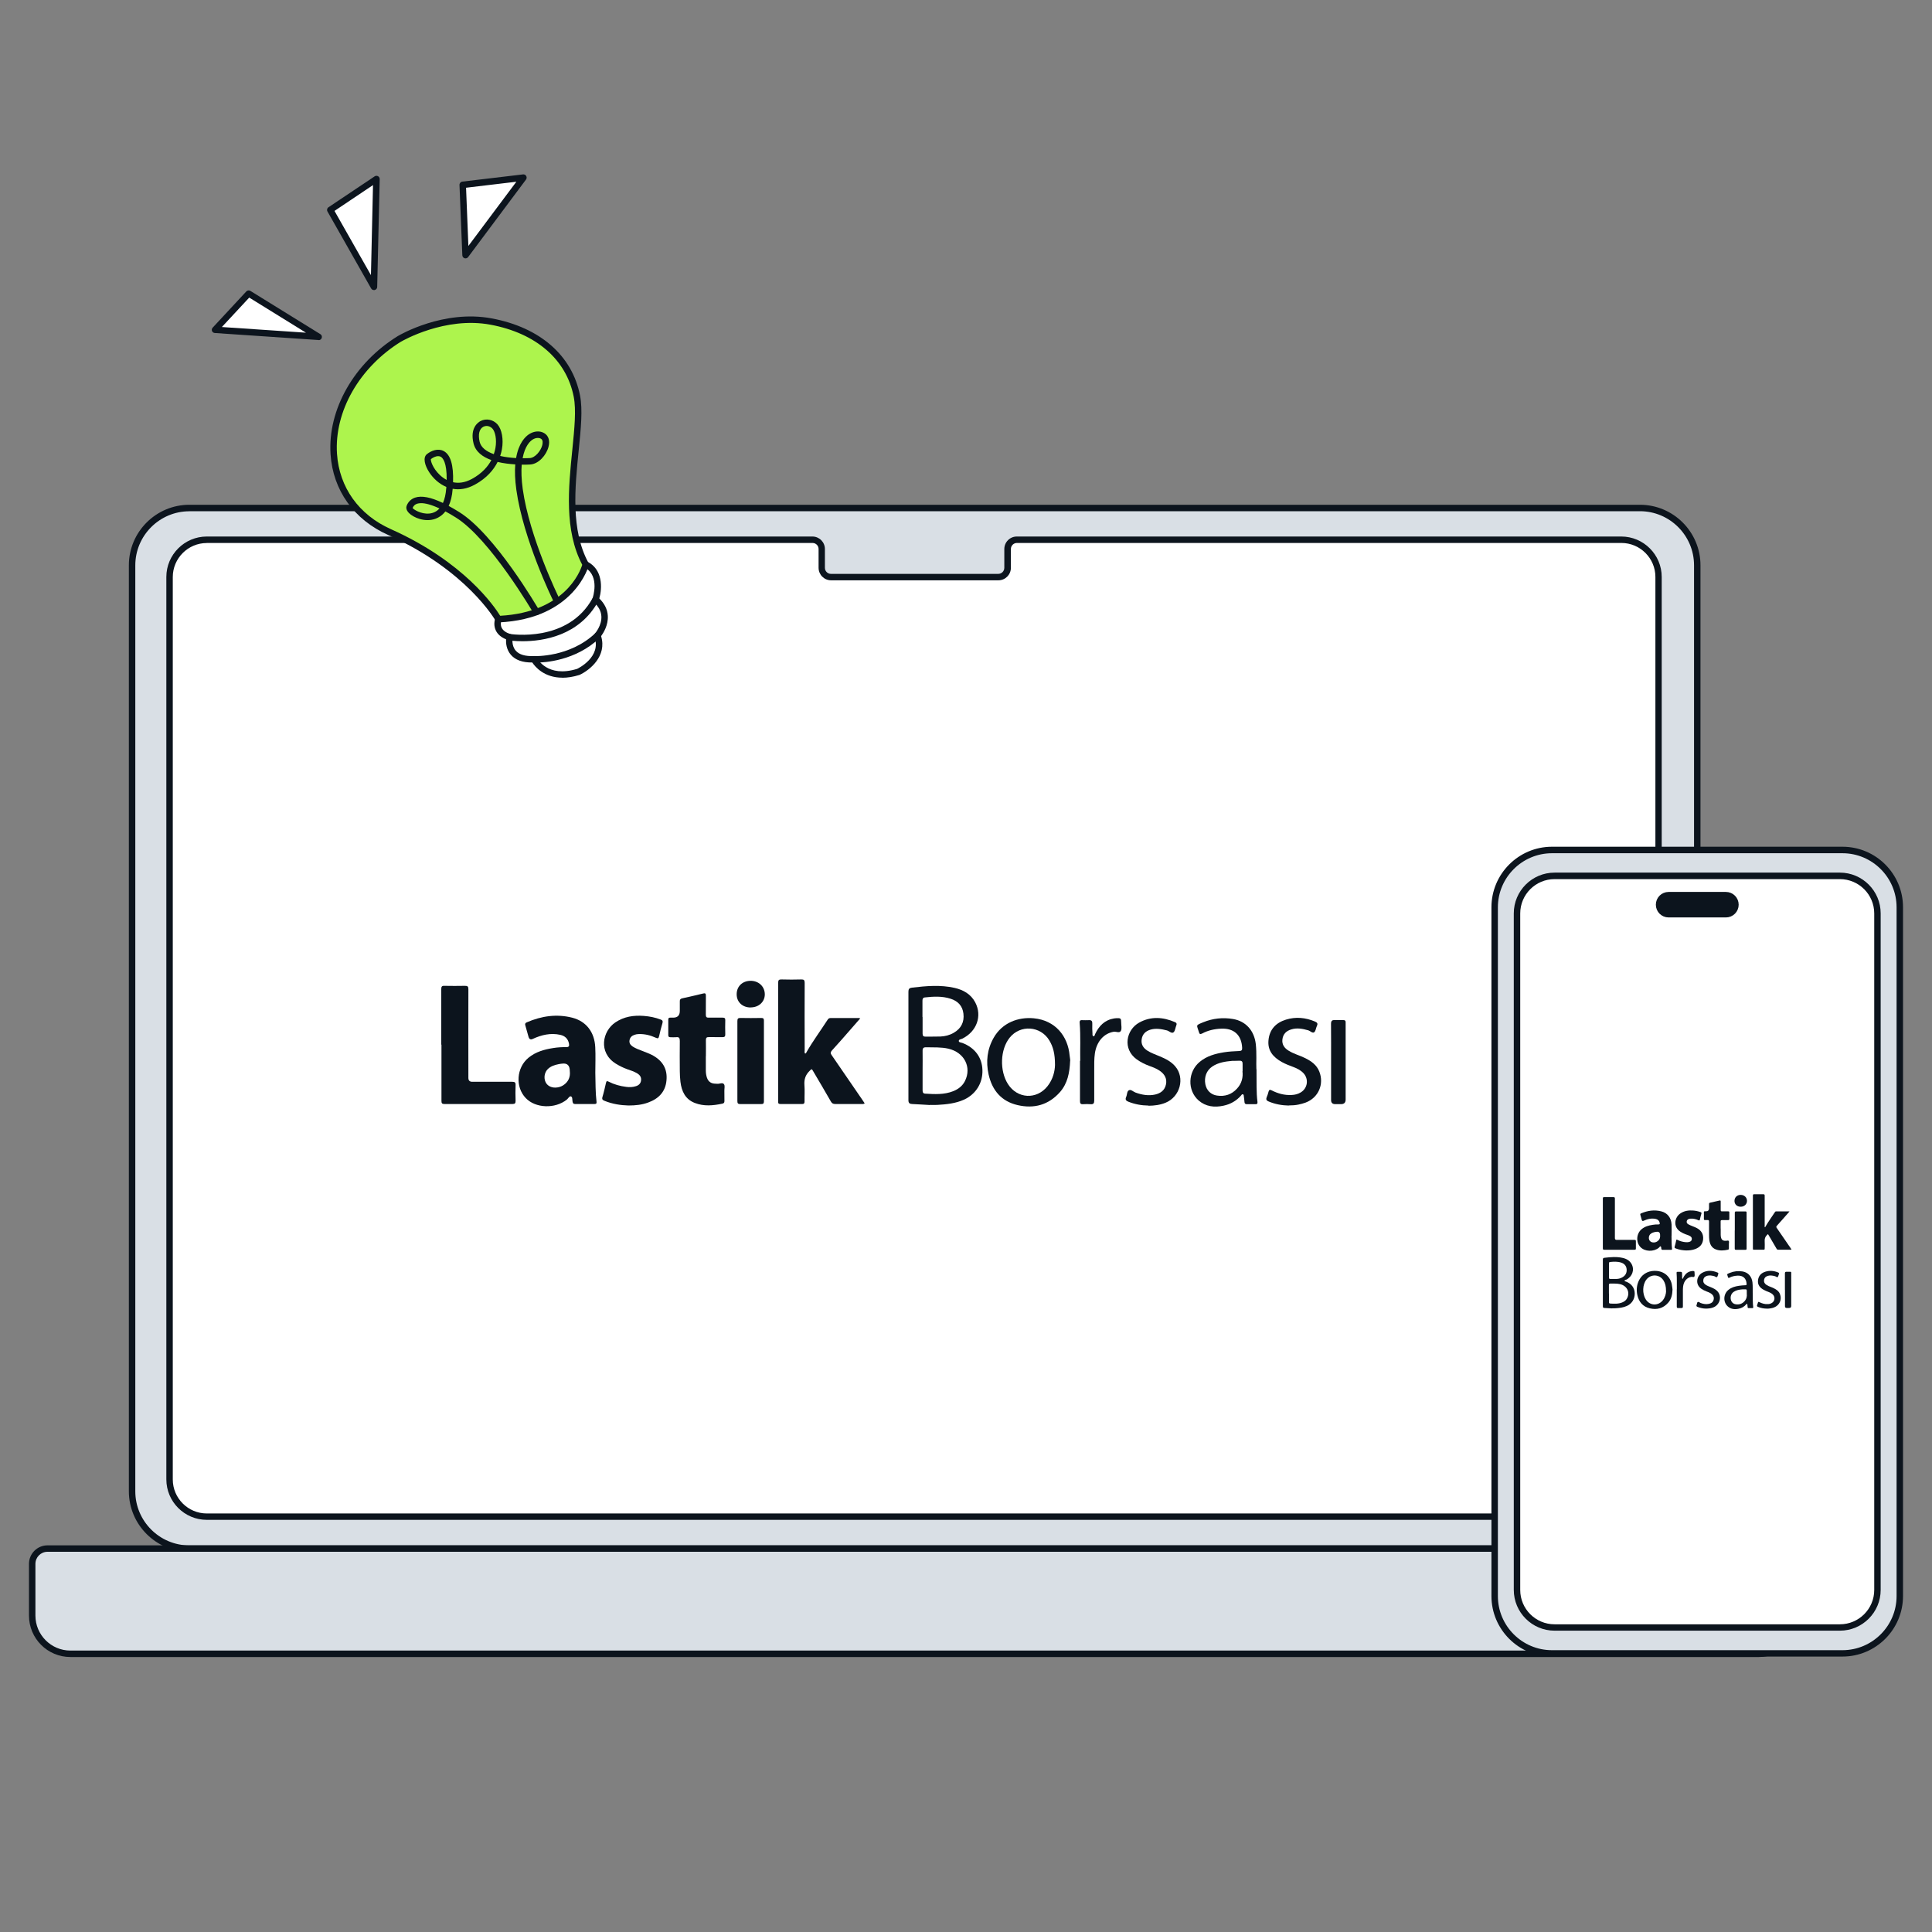 <?xml version="1.0" encoding="UTF-8"?> <svg xmlns="http://www.w3.org/2000/svg" id="Layer_1" viewBox="0 0 300 300"><rect x="0" y="0" width="300" height="300" fill="#808080" stroke="none"/><defs><style>.cls-1{stroke:#0c141d;stroke-linecap:round;stroke-linejoin:round;}.cls-1,.cls-2{fill:#0c141d;}.cls-3{fill:#fff;}.cls-4{fill:#d9dfe5;}.cls-5{fill:#adf44d;}</style></defs><rect class="cls-4" x="20.52" y="78.89" width="243.03" height="161.57" rx="8.9" ry="8.9"></rect><path class="cls-2" d="M254.65,240.96H29.41c-5.18,0-9.4-4.21-9.4-9.4V87.78c0-5.18,4.21-9.4,9.4-9.4h225.24c5.18,0,9.4,4.21,9.4,9.4v143.78c0,5.18-4.21,9.4-9.4,9.4ZM29.41,79.39c-4.63,0-8.4,3.77-8.4,8.4v143.78c0,4.63,3.77,8.4,8.4,8.4h225.24c4.63,0,8.4-3.77,8.4-8.4V87.78c0-4.63-3.77-8.4-8.4-8.4H29.41Z"></path><path class="cls-3" d="M251.77,83.82h-93.86c-.8,0-1.44.65-1.44,1.44v2.92c0,.8-.65,1.44-1.44,1.44h-25.98c-.8,0-1.44-.65-1.44-1.44v-2.92c0-.8-.65-1.44-1.44-1.44H32.11c-3.19,0-5.78,2.59-5.78,5.78v140.13c0,3.19,2.59,5.78,5.78,5.78h219.66c3.19,0,5.78-2.59,5.78-5.78V89.59c0-3.19-2.59-5.78-5.78-5.78Z"></path><path class="cls-2" d="M251.77,236H32.11c-3.46,0-6.28-2.82-6.28-6.28V89.59c0-3.46,2.82-6.28,6.28-6.28h94.04c1.07,0,1.94.87,1.94,1.94v2.92c0,.52.42.94.94.94h25.98c.52,0,.94-.42.94-.94v-2.92c0-1.07.87-1.94,1.94-1.94h93.86c3.46,0,6.28,2.82,6.28,6.28v140.13c0,3.46-2.82,6.28-6.28,6.28ZM32.11,84.32c-2.91,0-5.28,2.37-5.28,5.28v140.13c0,2.91,2.37,5.28,5.28,5.28h219.66c2.91,0,5.28-2.37,5.28-5.28V89.59c0-2.91-2.37-5.28-5.28-5.28h-93.86c-.52,0-.94.42-.94.94v2.92c0,1.07-.87,1.94-1.94,1.94h-25.98c-1.07,0-1.94-.87-1.94-1.94v-2.92c0-.52-.42-.94-.94-.94H32.11Z"></path><path class="cls-4" d="M276.69,240.46H7.37c-1.31,0-2.37,1.06-2.37,2.37v8.04c0,3.28,2.66,5.93,5.93,5.93h262.2c3.28,0,5.93-2.66,5.93-5.93v-8.04c0-1.31-1.06-2.37-2.37-2.37Z"></path><path class="cls-2" d="M273.13,257.3H10.93c-3.55,0-6.43-2.88-6.43-6.43v-8.04c0-1.58,1.29-2.87,2.87-2.87h269.32c1.58,0,2.87,1.29,2.87,2.87v8.04c0,3.55-2.88,6.43-6.43,6.43ZM7.37,240.96c-1.03,0-1.87.84-1.87,1.87v8.04c0,2.99,2.44,5.43,5.43,5.43h262.2c2.99,0,5.43-2.44,5.43-5.43v-8.04c0-1.03-.84-1.87-1.87-1.87H7.37Z"></path><rect class="cls-4" x="232.09" y="131.99" width="62.91" height="124.74" rx="8.9" ry="8.9"></rect><path class="cls-2" d="M286.1,257.23h-45.11c-5.18,0-9.4-4.21-9.4-9.4v-106.95c0-5.18,4.22-9.4,9.4-9.4h45.11c5.18,0,9.4,4.21,9.4,9.4v106.95c0,5.18-4.21,9.4-9.4,9.4ZM240.99,132.49c-4.63,0-8.4,3.77-8.4,8.4v106.95c0,4.63,3.77,8.4,8.4,8.4h45.11c4.63,0,8.4-3.77,8.4-8.4v-106.95c0-4.63-3.77-8.4-8.4-8.4h-45.11Z"></path><rect class="cls-3" x="235.57" y="136.01" width="55.96" height="116.7" rx="5.83" ry="5.83"></rect><path class="cls-2" d="M285.7,253.21h-44.31c-3.49,0-6.33-2.84-6.33-6.33v-105.05c0-3.49,2.84-6.33,6.33-6.33h44.31c3.49,0,6.33,2.84,6.33,6.33v105.05c0,3.49-2.84,6.33-6.33,6.33ZM241.39,136.51c-2.94,0-5.33,2.39-5.33,5.33v105.05c0,2.94,2.39,5.33,5.33,5.33h44.31c2.94,0,5.33-2.39,5.33-5.33v-105.05c0-2.94-2.39-5.33-5.33-5.33h-44.31Z"></path><path class="cls-1" d="M268,139h-8.9c-.82,0-1.48.66-1.48,1.48s.66,1.48,1.48,1.48h8.9c.82,0,1.48-.66,1.48-1.48s-.66-1.48-1.48-1.48Z"></path><path class="cls-3" d="M90.94,87.65c2.92,1.46,1.53,5.44,1.53,5.44,2.98,2.58.29,5.6.29,5.6,1.34,3.67-3,5.66-3,5.66-5.12,1.59-6.85-1.98-6.85-1.98-4.53.22-3.81-3.42-3.81-3.42-2.54-.78-1.73-2.8-1.73-2.8l5.54-5.52,8.02-2.97Z"></path><path class="cls-2" d="M87.32,105.23c-2.81,0-4.21-1.67-4.67-2.36-1.5.02-2.62-.38-3.32-1.19-.71-.82-.78-1.84-.75-2.41-.77-.31-1.3-.77-1.59-1.37-.46-.96-.08-1.91-.06-1.95.03-.06.06-.12.11-.17l5.54-5.52c.05-.05.11-.09.18-.11l8.02-2.97c.13-.05.27-.04.4.02,2.45,1.22,2.34,4.12,1.88,5.73.81.79,1.26,1.69,1.32,2.68.09,1.46-.68,2.67-1.04,3.17.94,3.1-1.75,5.28-3.35,6.02-1,.31-1.88.44-2.66.44ZM82.92,101.86c.19,0,.37.11.45.28.06.13,1.62,3.15,6.25,1.72.1-.05,3.84-1.83,2.68-5.01-.06-.17-.03-.37.1-.5.01-.01,1.08-1.24.98-2.68-.05-.81-.47-1.55-1.23-2.21-.15-.13-.21-.35-.14-.54.05-.14,1.14-3.41-1.1-4.73l-7.7,2.86-5.38,5.36c-.05.18-.14.64.07,1.07.21.43.67.76,1.36.98.24.08.39.32.34.58,0,0-.22,1.19.49,2,.53.61,1.48.89,2.81.83,0,0,.02,0,.02,0Z"></path><path class="cls-5" d="M62.04,52.61s6.83-4.06,14.22-2.68,12.18,5.74,13.32,11.6c1.14,5.86-3.11,17.89,1.36,26.12,0,0-1.96,7.98-13.56,8.5,0,0-4.41-7.93-16.92-13.52-12.51-5.59-11.06-22.21,1.57-30.01Z"></path><path class="cls-2" d="M77.39,96.64c-.18,0-.35-.1-.44-.26-.04-.08-4.5-7.86-16.68-13.31-5.31-2.37-8.57-6.94-8.94-12.52-.46-6.95,3.64-14.17,10.45-18.37,0,0,0,0,0,0,.29-.17,7.08-4.14,14.57-2.74,7.51,1.4,12.51,5.77,13.72,11.99.43,2.2.13,5.12-.21,8.51-.59,5.8-1.25,12.37,1.52,17.47.06.11.08.24.05.36-.02.08-2.19,8.35-14.02,8.88,0,0-.02,0-.02,0ZM62.3,53.03c-6.5,4.01-10.41,10.86-9.97,17.45.35,5.2,3.39,9.46,8.35,11.68,11.37,5.08,16.08,11.99,16.99,13.46,9.98-.57,12.38-6.76,12.74-7.92-2.81-5.34-2.14-11.99-1.54-17.87.33-3.3.62-6.16.22-8.21-1.13-5.79-5.84-9.88-12.92-11.2-7.05-1.32-13.69,2.51-13.87,2.62Z"></path><path class="cls-2" d="M81.15,99.57c-1.26,0-2.09-.13-2.12-.14-.27-.05-.46-.3-.41-.58.05-.27.31-.45.58-.41.09.02,9.04,1.43,12.84-5.6.13-.24.44-.33.68-.2.24.13.33.43.2.68-2.95,5.45-8.66,6.25-11.77,6.25Z"></path><path class="cls-2" d="M83.22,102.87c-.18,0-.29,0-.32,0-.28-.01-.49-.25-.47-.52.01-.28.26-.5.52-.47.06,0,5.51.22,9.48-3.55.2-.19.52-.18.71.02.19.2.18.52-.02.71-3.76,3.58-8.61,3.83-9.9,3.83Z"></path><path class="cls-2" d="M83.31,95.53c-.17,0-.34-.09-.43-.25-.07-.12-6.79-11.63-12.11-14.93-.59-.37-1.12-.68-1.61-.94-.48.62-1.03.95-1.53,1.14-1.64.6-3.43-.18-4.13-.89-.5-.51-.43-.93-.35-1.14.24-.61.69-1.04,1.3-1.25,1.02-.34,2.44-.07,4.33.83.27-.6.44-1.35.51-2.26,0-.08.01-.15.02-.23-1.13-.47-2.04-1.33-2.65-2.26-.68-1.03-1.05-2.3-.36-2.84.68-.54,1.72-.94,2.6-.47,1.06.57,1.54,2.16,1.45,4.84.81.18,1.79.1,2.91-.5,1.59-.86,2.51-1.95,3.04-2.94-1.35-.48-2.45-1.28-2.77-2.59-.58-2.39.69-3.26,1.09-3.47.87-.45,1.95-.24,2.63.52.68.77.96,2.32.69,3.85-.05.3-.14.65-.27,1.05.77.18,1.61.28,2.47.33.4-2.35,1.43-3.32,2-3.7.8-.52,1.72-.58,2.4-.15.65.4.88,1.17.63,2.11-.33,1.27-1.52,2.67-2.86,2.74-.32.02-.77.03-1.3.02-.08,1-.05,2.25.16,3.79,1.05,7.52,5.54,16.7,5.58,16.79.12.25.02.55-.23.67-.25.12-.55.02-.67-.23-.05-.09-4.6-9.42-5.67-17.1-.22-1.58-.26-2.89-.17-3.96-.86-.05-1.82-.16-2.74-.38-.59,1.18-1.65,2.5-3.54,3.53-1.25.68-2.41.83-3.44.64,0,0,0,.01,0,.02-.08,1.11-.31,1.97-.62,2.64.51.27,1.05.59,1.63.95,5.53,3.43,12.16,14.79,12.44,15.28.14.24.06.54-.18.68-.08.05-.17.07-.25.07ZM65.39,78.13c-.26,0-.46.04-.63.09-.33.11-.56.33-.69.66.09.19,1.28.99,2.6.86.63-.06,1.16-.33,1.57-.79-1.33-.62-2.24-.82-2.85-.82ZM68.04,70.83c-.39,0-.82.22-1.13.46-.07.19.24,1.38,1.39,2.47.26.25.62.53,1.06.76.04-2.75-.62-3.43-.93-3.6-.12-.06-.25-.09-.38-.09ZM81.14,71.15c.38,0,.75,0,1.12-.02.82-.04,1.7-1.08,1.94-1.99.07-.29.15-.8-.19-1.01-.26-.16-.77-.22-1.33.14-.35.23-1.17.95-1.53,2.89ZM75.57,66.14c-.17,0-.35.04-.51.12-.64.33-.85,1.21-.58,2.35.22.89,1.06,1.51,2.2,1.91.12-.35.2-.68.25-.95.24-1.37-.05-2.55-.46-3.01-.24-.27-.58-.42-.91-.42Z"></path><polygon class="cls-3" points="72.29 39.62 71.85 28.7 81.28 27.58 72.29 39.62"></polygon><path class="cls-2" d="M72.29,40.12s-.1,0-.15-.02c-.2-.06-.34-.25-.35-.46l-.44-10.92c-.01-.26.18-.49.44-.52l9.43-1.12c.2-.02.39.07.49.25.1.17.09.39-.03.55l-8.99,12.04c-.1.13-.25.2-.4.2ZM72.37,29.14l.36,9.05,7.45-9.97-7.81.93Z"></path><polygon class="cls-3" points="58.06 44.54 51.28 32.6 58.45 27.79 58.06 44.54"></polygon><path class="cls-2" d="M58.06,45.04c-.18,0-.34-.09-.43-.25l-6.78-11.95c-.13-.23-.06-.52.16-.66l7.17-4.8c.16-.1.35-.11.52-.02.16.09.26.26.26.45l-.39,16.75c0,.22-.16.42-.38.47-.04.01-.08.02-.12.02ZM51.94,32.75l5.66,9.97.32-13.98-5.98,4.01Z"></path><polygon class="cls-3" points="49.49 52.3 38.61 45.58 33.38 51.21 49.49 52.3"></polygon><path class="cls-2" d="M49.49,52.8s-.02,0-.03,0l-16.11-1.09c-.19-.01-.36-.14-.43-.31s-.03-.38.1-.52l5.23-5.63c.16-.17.43-.21.63-.08l10.87,6.72c.2.12.28.36.21.58-.07.21-.26.35-.48.35ZM34.46,50.78l13.05.88-8.81-5.45-4.24,4.56Z"></path><g id="omFUup"><path class="cls-2" d="M134.25,171.34c-.18.12-.32.09-.45.09h-4.11c-.32,0-.5-.1-.66-.37-.9-1.57-1.81-3.11-2.73-4.67-.27-.47-.25-.44-.61-.08-.61.6-.84,1.29-.78,2.16.07.84,0,1.7.02,2.54,0,.27-.05.43-.37.42-1.13-.01-2.25-.01-3.38,0-.25,0-.37-.09-.35-.35v-18.44c0-.46.12-.57.57-.55,1,.03,2.01.03,3,0,.42-.01.55.09.55.53-.02,3.49-.01,6.96,0,10.45,0,.18-.07.36.07.53.15-.02.19-.16.24-.26.98-1.71,2.16-3.3,3.23-4.96.11-.18.23-.3.47-.3h4.44s.08.02.18.05c-.55.63-1.06,1.22-1.59,1.82-.93,1.06-1.86,2.14-2.82,3.18-.23.26-.23.44-.03.71,1.57,2.27,3.13,4.55,4.68,6.82.14.22.3.43.45.67h-.02Z"></path><path class="cls-2" d="M92.44,166.57c.04,1.51.01,3.03.19,4.53.03.25-.05.33-.3.33h-3.05c-.26,0-.32-.13-.37-.35-.07-.3.02-.73-.25-.83-.24-.09-.43.33-.65.5-1.82,1.46-4.86,1.35-6.37-.24-1.66-1.73-1.45-4.73.43-6.27,1.11-.91,2.43-1.28,3.83-1.5.67-.11,1.35-.15,2.03-.14.43,0,.49-.19.42-.55-.15-.76-.63-1.2-1.35-1.36-1.49-.33-2.91,0-4.27.63q-.5.24-.66-.32c-.16-.59-.33-1.18-.5-1.78-.08-.24,0-.37.22-.47,2.29-.99,4.65-1.34,7.08-.72,2.16.56,3.45,2.24,3.56,4.58.07,1.33.01,2.65.01,3.98h0ZM88.48,166.32c0-.87-.39-1.26-1.18-1.16-.19.02-.37.04-.55.08-.63.13-1.23.31-1.7.78-.49.49-.64,1.32-.35,1.97.24.56.83.91,1.55.89.42-.01.82-.12,1.18-.34.87-.55,1.15-1.36,1.05-2.21Z"></path><path class="cls-2" d="M68.52,162.22v-8.64c0-.37.09-.52.48-.5,1.06.02,2.13.02,3.19,0,.42,0,.54.09.54.53-.02,4.59,0,9.19,0,13.77,0,.4.2.6.6.6h6.2c.38,0,.55.08.53.5-.03.81-.03,1.63,0,2.45,0,.36-.08.5-.47.5-3.53-.01-7.06-.01-10.58,0-.37,0-.46-.12-.46-.48.01-2.92,0-5.82,0-8.74h-.02Z"></path><path class="cls-2" d="M109.6,164.01v2.21c0,.38.05.77.18,1.14.19.53.55.84,1.11.9.16.02.34.01.5.03.34.03.78-.23,1.01.04.21.25.07.68.08,1.03,0,.54,0,1.07.01,1.62,0,.23-.09.34-.3.39-1.45.31-2.89.45-4.32-.11-1.47-.58-2.03-1.81-2.21-3.27-.07-.55-.09-1.11-.1-1.66-.01-1.56-.02-3.11,0-4.67,0-.45-.09-.67-.58-.6-.29.03-.58,0-.88,0-.23,0-.34-.09-.33-.33v-2.4c0-.21.07-.32.3-.31h.46c.69,0,1.03-.35,1.03-1.05,0-.49.01-.99,0-1.48-.01-.3.11-.41.38-.47,1.09-.24,2.16-.48,3.25-.75.31-.08.42,0,.42.33-.01.99,0,1.97-.01,2.96,0,.37.12.48.48.46.71-.02,1.41,0,2.13,0,.29,0,.42.07.41.38-.02.73-.02,1.48,0,2.21.01.36-.13.44-.46.44-.69-.02-1.39.01-2.08-.01-.38-.01-.47.13-.47.48.02.81,0,1.63,0,2.45h.01Z"></path><path class="cls-2" d="M97.6,171.66c-1.2-.03-2.49-.22-3.72-.72-.3-.12-.44-.24-.33-.61.22-.72.38-1.46.55-2.19.07-.29.16-.31.41-.18.86.44,1.78.69,2.73.81.52.07,1.02.05,1.51-.11.43-.13.73-.41.79-.87.07-.48-.14-.83-.55-1.09-.5-.32-1.06-.48-1.61-.68-.63-.23-1.22-.52-1.78-.87-2.73-1.73-2.06-5.04-.05-6.39,1.35-.91,2.84-1.13,4.42-1.01.9.07,1.77.24,2.61.56.29.1.37.24.29.55-.2.67-.37,1.34-.52,2.02-.08.34-.18.43-.52.26-.83-.38-1.71-.6-2.64-.57-.23,0-.46.04-.68.12-.41.14-.69.41-.76.86-.07.44.16.73.5.96.46.3.96.47,1.47.67.48.2.99.37,1.45.6,1.7.86,2.5,2.19,2.32,3.99-.16,1.79-1.25,2.86-2.87,3.44-.93.34-1.92.45-3.03.45h0Z"></path><path class="cls-2" d="M114.5,164.7v-6.14c0-.38.1-.5.48-.49,1.07.02,2.16.02,3.23,0,.3,0,.41.09.41.39v12.57c0,.35-.14.41-.44.41-1.07-.01-2.16-.01-3.23,0-.34,0-.45-.1-.45-.45.01-2.09,0-4.19,0-6.28Z"></path><path class="cls-2" d="M116.55,156.44c-1.25,0-2.15-.83-2.16-2.03-.01-1.23.87-2.09,2.14-2.11,1.27-.01,2.21.87,2.23,2.08.01,1.17-.92,2.05-2.2,2.05Z"></path></g><path class="cls-2" d="M144.43,171.59c-.94-.05-1.88-.12-2.82-.16-.38-.02-.55-.16-.55-.59.01-5.61.01-11.24,0-16.85,0-.43.14-.58.56-.63,2.2-.26,4.42-.46,6.61.04,1.35.31,2.52.96,3.2,2.24,1.12,2.12.23,4.54-2,5.64-.2.1-.56.1-.55.37,0,.22.35.22.56.3,1.92.73,3.05,2.24,3.11,4.18.08,2.02-1.01,3.76-2.83,4.61-1.34.61-2.76.75-4.2.83-.36.02-.73,0-1.1,0v.03h-.01ZM143.26,166.2v3.07c0,.27.03.53.38.55,1.48.09,2.97.18,4.4-.39.78-.32,1.41-.8,1.8-1.57,1.07-2.15-.1-4.44-2.57-5.02-1.13-.26-2.28-.19-3.43-.22-.44-.01-.59.12-.58.57.02,1.01,0,2.02,0,3.02ZM143.26,157.91h0v2.59c0,.35.13.48.48.47.77-.02,1.54.01,2.29-.02.72-.03,1.43-.21,2.05-.57,1.16-.66,1.68-1.68,1.52-2.99-.14-1.21-.87-1.95-2-2.31-1.3-.42-2.64-.35-3.98-.2-.3.03-.38.22-.38.5v2.53h.01Z"></path><path class="cls-2" d="M166.17,164.73c-.08,1.88-.41,3.51-1.57,4.84-1.78,2.02-4.04,2.62-6.59,2.03-2.51-.58-3.95-2.29-4.5-4.76-.44-1.98-.23-3.91.79-5.7,1.32-2.32,3.79-3.25,6.23-3.02,3.34.32,5.29,2.76,5.56,5.78.03.33.11.66.09.83h-.01ZM163.82,165.34c0-1.7-.29-2.8-.88-3.78-1.36-2.27-4.51-2.49-6.16-.43-1.48,1.84-1.59,5.15-.25,7.23,1.47,2.27,4.44,2.42,6.12.31.87-1.09,1.15-2.36,1.17-3.31h0Z"></path><path class="cls-2" d="M195.11,166.02c.03,2-.05,3.55.15,5.1.03.26-.07.35-.31.34h-1.34c-.27,0-.36-.12-.37-.37-.01-.29-.07-.57-.1-.86-.01-.12,0-.27-.16-.31-.13-.03-.2.09-.26.18-.72.83-1.64,1.36-2.73,1.59-1.41.31-2.77.15-3.88-.82-1.78-1.58-1.66-4.48.2-6,1.09-.9,2.39-1.25,3.74-1.47.79-.13,1.59-.16,2.38-.2.36-.01.47-.14.45-.49-.09-1.98-1.27-3.07-3.26-2.98-1.03.04-2.03.26-2.95.75-.3.15-.42.1-.5-.21-.33-1.15-.61-1.01.68-1.54,1.48-.6,3.03-.77,4.61-.5,2.01.34,3.3,1.82,3.54,3.91.16,1.45.04,2.91.09,3.9l.03-.02ZM192.95,166.36c0-.47-.01-.79,0-1.11.02-.38-.1-.57-.52-.54-.36.03-.73,0-1.1.02-1.09.1-2.15.25-3.09.88-.89.6-1.29,1.64-1.07,2.77.19.93.84,1.6,1.81,1.74,1.22.18,2.27-.16,3.11-1.09.75-.81.95-1.78.84-2.69h.01Z"></path><path class="cls-2" d="M200.13,171.67c-1.07-.02-2.13-.21-3.13-.63-.33-.13-.45-.31-.31-.66.12-.27.21-.57.29-.87.08-.3.21-.34.48-.2.96.49,1.98.78,3.09.72.5-.02.98-.13,1.41-.39,1.09-.64,1.3-2.08.44-3-.44-.46-1-.75-1.58-.96-.61-.23-1.23-.46-1.8-.78-1.32-.75-2.21-1.75-2.05-3.38.16-1.68,1.16-2.71,2.71-3.19,1.51-.47,3.03-.33,4.5.29.33.14.5.3.31.68-.16.33-.18.81-.43.99-.26.19-.61-.21-.94-.31-.86-.24-1.71-.41-2.59-.14-.79.23-1.3.71-1.4,1.57-.09.8.32,1.34.95,1.73.82.52,1.77.75,2.62,1.18.93.47,1.75,1.04,2.16,2.07.78,1.97-.14,4.07-2.13,4.82-.35.13-.73.23-1.11.31-.48.1-.98.13-1.48.13h-.02Z"></path><path class="cls-2" d="M178.31,171.67c-1.06-.01-2.09-.2-3.08-.59-.37-.14-.55-.33-.36-.75.16-.34.11-.88.42-1.03.32-.18.68.22,1.03.35,1,.36,2.01.54,3.05.31.86-.2,1.49-.66,1.68-1.57.19-.87-.19-1.61-1.01-2.15-.48-.32-1.02-.53-1.56-.72-.7-.26-1.37-.59-1.98-1.03-2.23-1.62-1.63-4.58.39-5.7,1.82-1.01,3.71-.87,5.57-.07.24.1.3.25.2.49-.15.36-.18.88-.44,1.09-.3.23-.67-.21-1.03-.3-.83-.21-1.66-.36-2.5-.13-.77.22-1.29.68-1.41,1.5-.12.79.23,1.35.88,1.77.59.38,1.26.6,1.91.88.89.37,1.75.79,2.4,1.54,1.57,1.81.79,4.75-1.5,5.68-.84.34-1.72.45-2.62.46l-.02-.02Z"></path><path class="cls-2" d="M167.74,164.73c-.04-1.67.08-3.79-.09-5.91-.02-.26.04-.43.36-.41.36.02.73.01,1.1,0,.41-.02.52.18.5.56-.02.52,0,1.02.03,1.54,0,.14-.03.36.16.39.18.02.19-.19.24-.31.6-1.29,1.5-2.21,2.96-2.45.12-.02.25-.03.38-.04.65-.02.71.04.72.68v.04c0,.42.12.89-.04,1.23-.21.43-.73.1-1.13.16-1.55.27-2.66,1.54-2.92,3.38-.12.84-.1,1.69-.1,2.53v4.79c0,.42-.13.58-.55.55-.39-.03-.8-.03-1.2,0-.42.03-.46-.2-.46-.53v-6.21h.01Z"></path><path class="cls-2" d="M206.69,164.9c0-1.97.01-3.96-.01-5.93,0-.46.18-.59.58-.58.45.01.89.02,1.34.01.25,0,.35.09.35.33v12.01q0,.71-.71.71h-.91c-.42,0-.64-.21-.64-.63v-5.93h0Z"></path><g id="omFUup-2"><path class="cls-2" d="M278.18,194.02c-.08.05-.14.04-.2.04h-1.83c-.14,0-.22-.04-.29-.17-.4-.7-.81-1.39-1.22-2.08-.12-.21-.11-.2-.27-.03-.27.27-.38.58-.35.96.03.38,0,.76,0,1.13,0,.12-.02.19-.17.19-.5,0-1,0-1.5,0-.11,0-.17-.04-.16-.16v-8.22c0-.21.05-.25.25-.24.44.01.89.01,1.34,0,.19,0,.24.04.24.23,0,1.55,0,3.1,0,4.66,0,.08-.03.16.03.23.07,0,.08-.07.11-.12.43-.76.96-1.47,1.44-2.21.05-.08.1-.13.21-.13h1.98s.03,0,.08.02c-.24.28-.47.54-.71.81-.42.47-.83.95-1.26,1.42-.1.12-.1.2-.01.32.7,1.01,1.39,2.03,2.09,3.04.06.1.13.19.2.3h0Z"></path><path class="cls-2" d="M259.55,191.9c.02.67,0,1.35.08,2.02.01.11-.02.15-.13.15h-1.36c-.12,0-.14-.06-.17-.16-.03-.13,0-.33-.11-.37-.11-.04-.19.15-.29.22-.81.65-2.16.6-2.84-.11-.74-.77-.64-2.11.19-2.79.49-.41,1.08-.57,1.71-.67.3-.05.6-.07.9-.06.19,0,.22-.08.19-.24-.07-.34-.28-.53-.6-.61-.66-.15-1.29,0-1.9.28q-.22.11-.29-.14c-.07-.26-.15-.53-.22-.79-.03-.11,0-.17.1-.21,1.02-.44,2.07-.6,3.16-.32.96.25,1.54,1,1.59,2.04.03.59,0,1.18,0,1.77h0ZM257.78,191.79c0-.39-.18-.56-.53-.52-.08,0-.17.02-.24.03-.28.06-.55.14-.76.35-.22.22-.28.59-.16.88.11.25.37.41.69.4.19,0,.37-.05.53-.15.39-.24.51-.61.47-.99Z"></path><path class="cls-2" d="M248.89,189.96v-3.85c0-.17.04-.23.21-.22.47,0,.95,0,1.42,0,.19,0,.24.04.24.23,0,2.05,0,4.09,0,6.14,0,.18.09.27.27.27h2.76c.17,0,.24.03.23.22-.01.36-.01.73,0,1.09,0,.16-.03.22-.21.22-1.57,0-3.15,0-4.71,0-.17,0-.21-.05-.21-.21,0-1.3,0-2.59,0-3.89h0Z"></path><path class="cls-2" d="M267.19,190.76v.99c0,.17.02.34.08.51.08.23.24.38.49.4.07,0,.15,0,.22.01.15.01.35-.1.45.02.09.11.03.3.03.46,0,.24,0,.48,0,.72,0,.1-.04.15-.13.18-.64.14-1.29.2-1.92-.05-.65-.26-.9-.81-.99-1.46-.03-.24-.04-.49-.04-.74,0-.69,0-1.39,0-2.08,0-.2-.04-.3-.26-.27-.13.01-.26,0-.39,0-.1,0-.15-.04-.15-.15v-1.07c0-.09.03-.14.13-.14h.21c.31,0,.46-.16.46-.47,0-.22,0-.44,0-.66,0-.13.05-.18.17-.21.48-.11.96-.21,1.45-.33.14-.03.19,0,.19.15,0,.44,0,.88,0,1.32,0,.17.05.21.21.21.32,0,.63,0,.95,0,.13,0,.19.03.18.17,0,.33,0,.66,0,.99,0,.16-.06.2-.21.2-.31,0-.62,0-.93,0-.17,0-.21.06-.21.21,0,.36,0,.73,0,1.09h0Z"></path><path class="cls-2" d="M261.85,194.17c-.53-.01-1.11-.1-1.66-.32-.13-.05-.2-.11-.15-.27.1-.32.17-.65.24-.98.03-.13.07-.14.18-.08.38.2.79.31,1.22.36.23.03.45.02.67-.05.19-.06.33-.18.35-.39.03-.21-.06-.37-.24-.48-.22-.14-.47-.21-.72-.3-.28-.1-.54-.23-.79-.39-1.22-.77-.92-2.25-.02-2.85.6-.41,1.27-.5,1.97-.45.4.03.79.11,1.16.25.13.04.17.11.13.24-.09.3-.17.6-.23.9-.03.15-.08.19-.23.12-.37-.17-.76-.27-1.18-.25-.1,0-.21.02-.3.05-.18.06-.31.18-.34.38-.03.2.07.33.22.43.21.13.43.21.65.3.21.09.44.17.64.27.76.38,1.11.98,1.04,1.78-.07.8-.56,1.28-1.28,1.53-.42.15-.85.2-1.35.2h0Z"></path><path class="cls-2" d="M269.38,191.07v-2.74c0-.17.04-.22.21-.22.48,0,.96,0,1.44,0,.13,0,.18.04.18.18v5.6c0,.16-.06.18-.2.18-.48,0-.96,0-1.44,0-.15,0-.2-.04-.2-.2,0-.93,0-1.87,0-2.8Z"></path><path class="cls-2" d="M270.29,187.38c-.56,0-.96-.37-.96-.9,0-.55.39-.93.95-.94.57,0,.99.39.99.93,0,.52-.41.91-.98.91Z"></path></g><path class="cls-2" d="M250.34,203.17c-.41-.02-.81-.05-1.21-.07-.17,0-.24-.07-.24-.26,0-2.42,0-4.84,0-7.26,0-.18.06-.25.24-.27.95-.11,1.9-.2,2.85.02.58.13,1.09.42,1.38.96.48.91.1,1.96-.86,2.43-.09.04-.24.04-.24.16,0,.09.15.09.24.13.83.32,1.31.96,1.34,1.8.03.87-.43,1.62-1.22,1.98-.58.26-1.19.32-1.81.36-.16,0-.32,0-.47,0h0s0,.01,0,.01ZM249.84,200.85v1.32c0,.12.01.23.17.24.64.04,1.28.08,1.89-.17.34-.14.61-.34.77-.68.46-.93-.04-1.91-1.11-2.16-.49-.11-.98-.08-1.48-.09-.19,0-.26.05-.25.25,0,.43,0,.87,0,1.3ZM249.84,197.28h0v1.11c0,.15.06.21.21.2.33,0,.66,0,.99,0,.31-.01.61-.09.88-.25.5-.28.72-.72.66-1.29-.06-.52-.37-.84-.86-1-.56-.18-1.14-.15-1.71-.09-.13.01-.17.09-.17.22v1.09h0Z"></path><path class="cls-2" d="M259.71,200.21c-.03.81-.17,1.51-.68,2.08-.77.87-1.74,1.13-2.84.87-1.08-.25-1.7-.99-1.94-2.05-.19-.85-.1-1.69.34-2.46.57-1,1.63-1.4,2.68-1.3,1.44.14,2.28,1.19,2.39,2.49.01.14.05.28.04.36h0ZM258.7,200.48c0-.73-.12-1.2-.38-1.63-.59-.98-1.94-1.07-2.65-.18-.64.79-.68,2.22-.11,3.11.63.98,1.91,1.04,2.64.13.37-.47.5-1.02.51-1.43h0Z"></path><path class="cls-2" d="M272.17,200.77c.01.86-.02,1.53.07,2.2.01.11-.03.15-.13.15h-.58c-.12,0-.16-.05-.16-.16,0-.12-.03-.25-.04-.37,0-.05,0-.12-.07-.13-.06-.01-.09.04-.11.08-.31.36-.71.59-1.18.68-.61.13-1.19.07-1.67-.35-.77-.68-.71-1.93.09-2.58.47-.39,1.03-.54,1.61-.63.34-.06.68-.07,1.02-.09.16,0,.2-.06.19-.21-.04-.85-.55-1.32-1.4-1.28-.44.02-.87.11-1.27.32-.13.07-.18.04-.22-.09-.14-.5-.26-.43.29-.66.64-.26,1.3-.33,1.98-.22.86.15,1.42.78,1.53,1.69.07.62.02,1.25.04,1.68h.01ZM271.24,200.92c0-.2,0-.34,0-.48,0-.17-.04-.25-.22-.23-.16.01-.32,0-.47,0-.47.04-.93.11-1.33.38-.38.26-.56.71-.46,1.19.08.4.36.69.78.75.52.08.98-.07,1.34-.47.32-.35.41-.77.36-1.16h0Z"></path><path class="cls-2" d="M274.33,203.2c-.46,0-.92-.09-1.35-.27-.14-.06-.19-.13-.13-.28.05-.12.09-.25.12-.37.03-.13.09-.15.21-.09.42.21.85.34,1.33.31.22,0,.42-.06.61-.17.47-.27.56-.9.19-1.29-.19-.2-.43-.32-.68-.42-.26-.1-.53-.2-.77-.34-.57-.32-.95-.76-.88-1.45.07-.72.5-1.17,1.17-1.37.65-.2,1.3-.14,1.94.12.14.06.22.13.13.29-.07.14-.08.35-.18.43-.11.08-.26-.09-.41-.13-.37-.1-.74-.17-1.11-.06-.34.1-.56.31-.6.68-.04.34.14.58.41.75.35.22.76.32,1.13.51.4.2.76.45.93.89.34.85-.06,1.75-.92,2.08-.15.06-.32.1-.48.13-.21.04-.42.06-.64.06h0Z"></path><path class="cls-2" d="M264.94,203.2c-.46,0-.9-.09-1.33-.26-.16-.06-.24-.14-.16-.32.07-.15.05-.38.18-.44.14-.08.29.09.44.15.43.16.86.23,1.31.13.37-.09.64-.28.72-.68.08-.37-.08-.69-.43-.93-.21-.14-.44-.23-.67-.31-.3-.11-.59-.26-.85-.44-.96-.7-.7-1.97.17-2.46.78-.43,1.6-.37,2.4-.03.1.04.13.11.09.21-.07.16-.08.38-.19.47-.13.1-.29-.09-.44-.13-.36-.09-.71-.16-1.08-.06-.33.09-.56.29-.61.65-.05.34.1.58.38.76.26.17.54.26.82.38.38.16.76.34,1.03.66.68.78.34,2.05-.65,2.45-.36.15-.74.19-1.13.2h0Z"></path><path class="cls-2" d="M260.38,200.21c-.02-.72.03-1.63-.04-2.55,0-.11.02-.18.16-.17.16,0,.32,0,.47,0,.17,0,.22.08.22.24,0,.22,0,.44.01.66,0,.06-.01.16.07.17.08,0,.08-.08.1-.13.26-.56.65-.95,1.28-1.05.05,0,.11-.01.17-.02.28,0,.31.02.31.29v.02c0,.18.05.38-.02.53-.09.18-.32.04-.49.07-.67.12-1.15.66-1.26,1.45-.05.36-.04.73-.04,1.09v2.06c0,.18-.06.25-.24.24-.17-.01-.34-.01-.51,0-.18.01-.2-.09-.2-.23v-2.67h0Z"></path><path class="cls-2" d="M277.16,200.29c0-.85,0-1.71,0-2.56,0-.2.08-.26.25-.25.19,0,.38,0,.58,0,.11,0,.15.04.15.14v5.17q0,.31-.31.31h-.39c-.18,0-.27-.09-.27-.27v-2.56h0Z"></path></svg> 